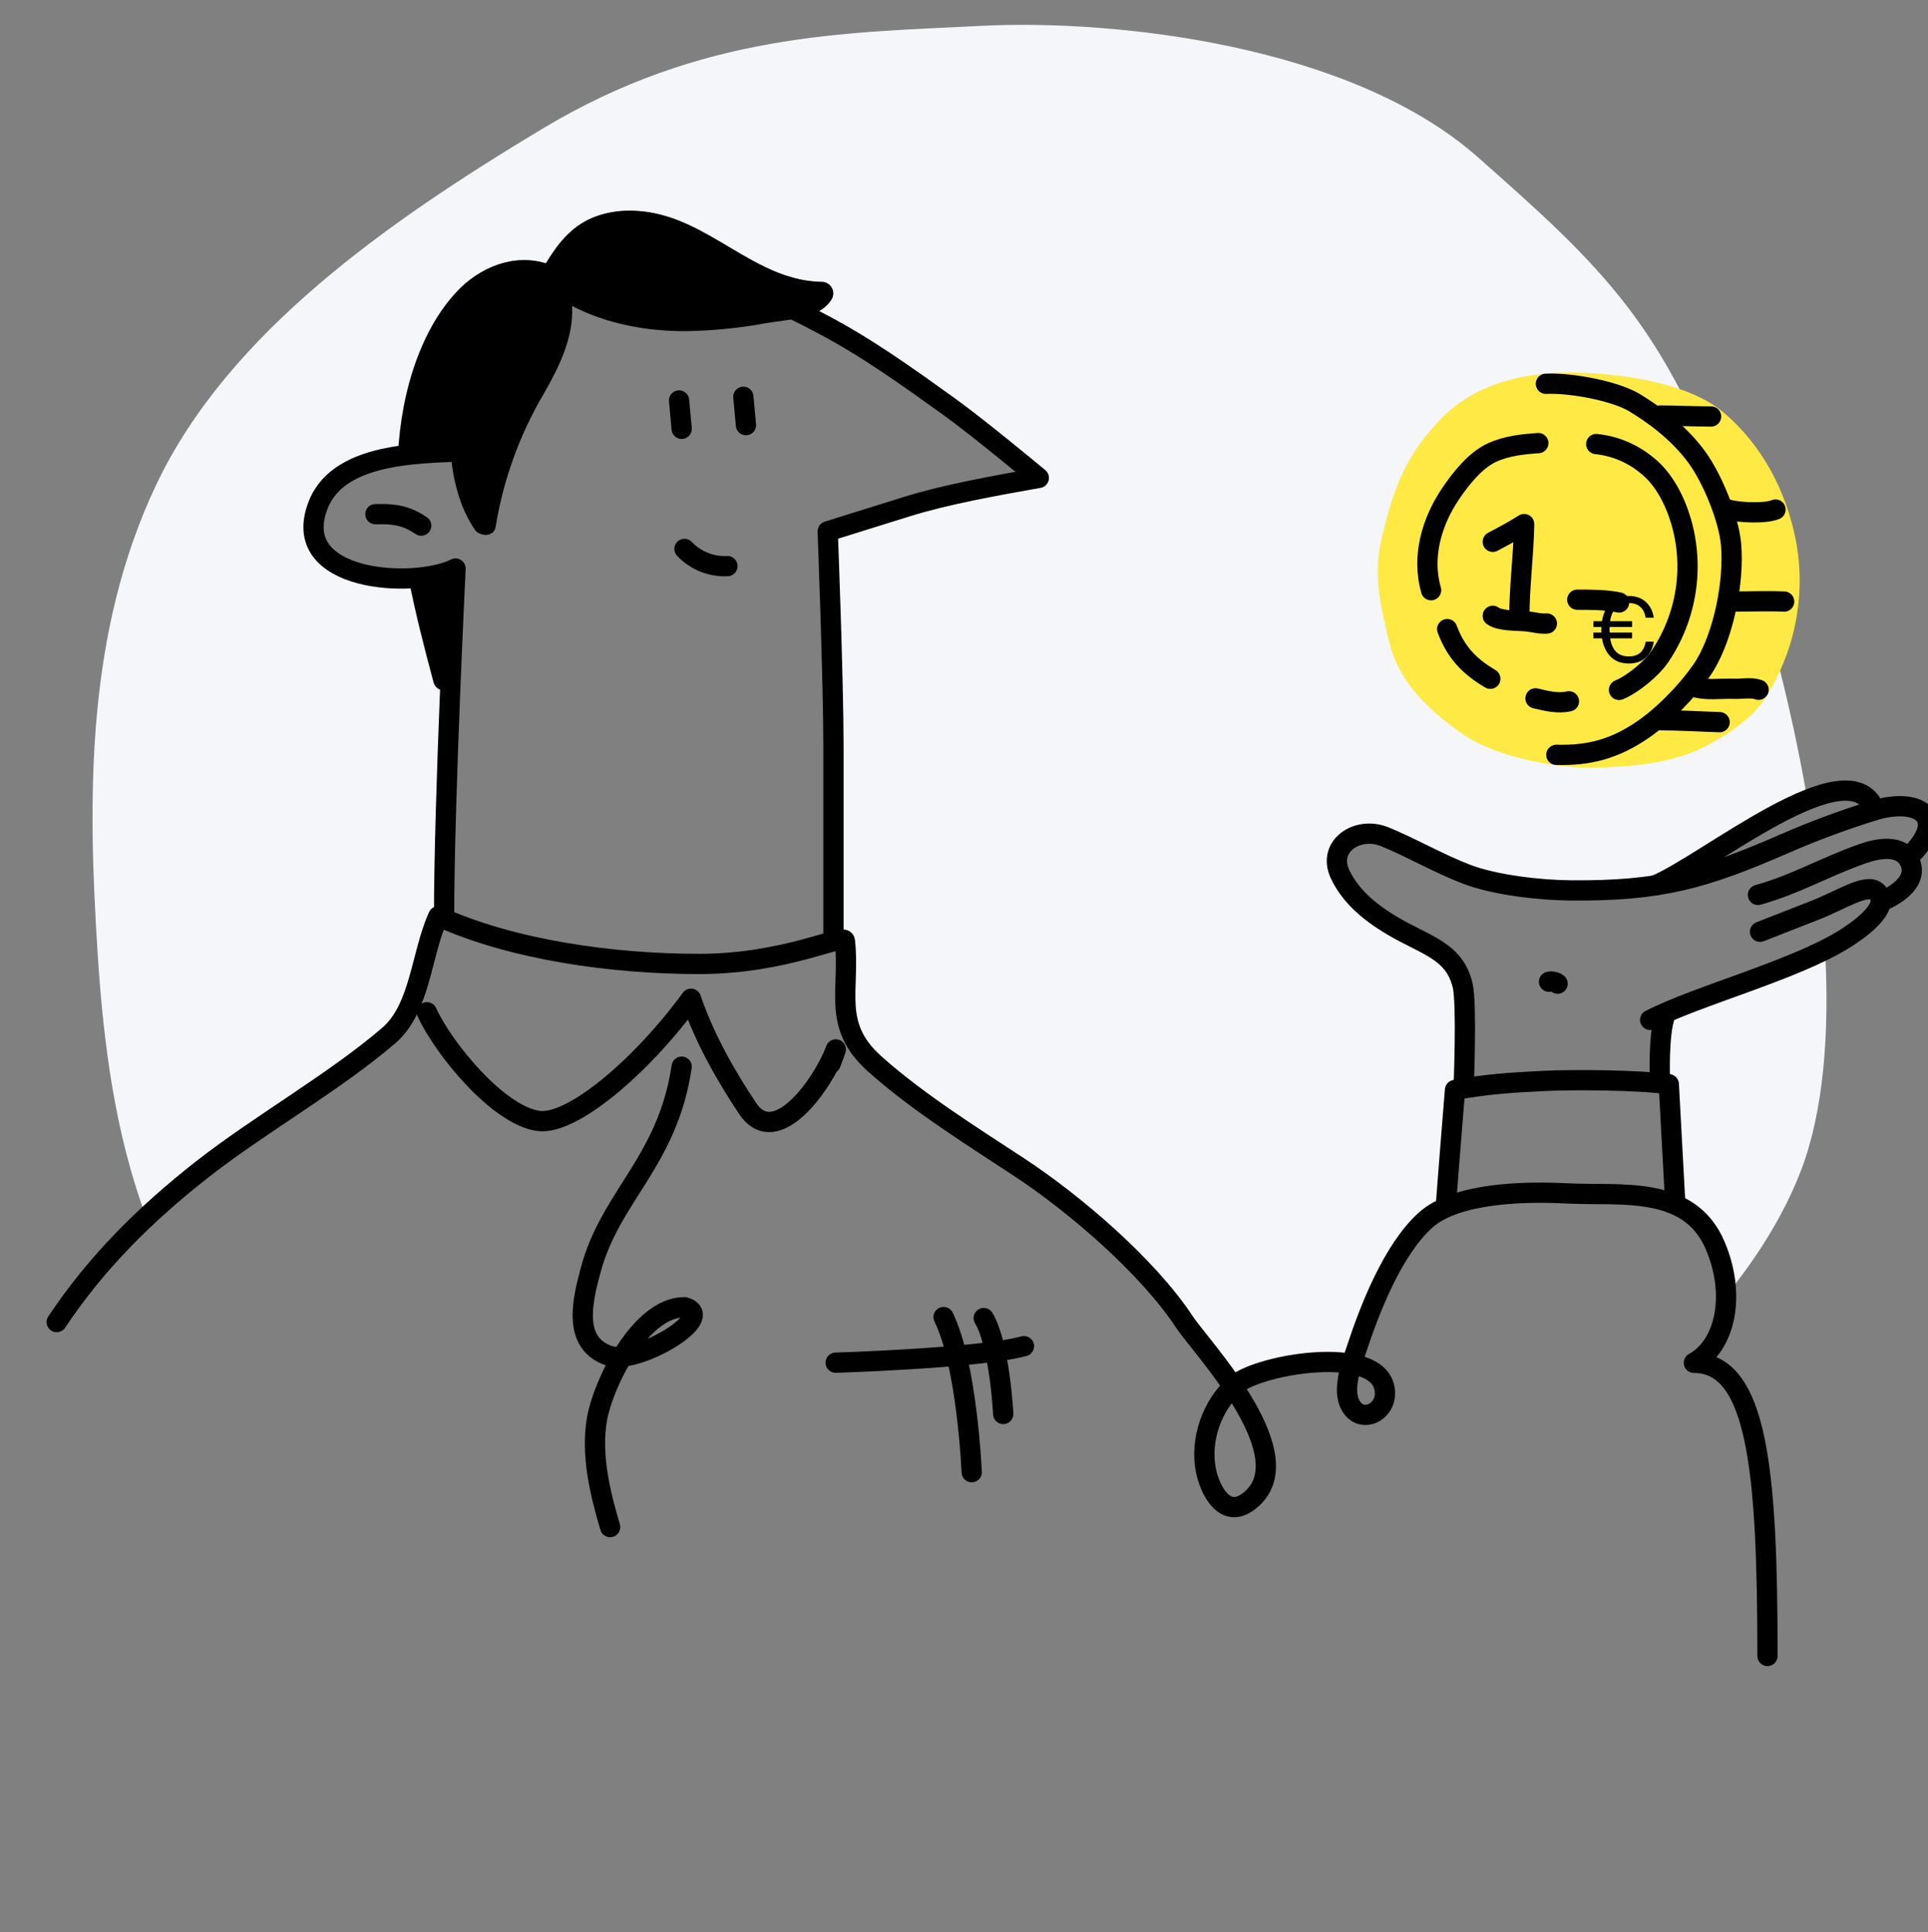 <svg width="476" height="477" viewBox="0 0 476 477" fill="none" xmlns="http://www.w3.org/2000/svg">
<rect x="0" y="0" width="476" height="477" fill="#808080" stroke="none"/>
<g clip-path="url(#clip0_1060_837)">
<path d="M412.793 249.332L411.789 250.02C410.077 254.641 409.829 266.586 409.829 266.586L409.637 267.418C410.51 267.508 411.315 267.604 412.023 267.707C412.477 275.959 413.543 295.868 413.543 295.868L413.838 297.504C418.246 299.437 421.708 303.037 423.466 307.517C425.151 311.418 426.057 315.612 426.134 319.861C434.208 309.938 440.575 299.526 444.626 289.005C450.21 274.426 451.716 255.226 450.588 234.499C439.613 239.987 423.796 244.732 412.793 249.332Z" fill="#F4F6F9"/>
<path d="M36.102 300.5C40.441 296.422 45.042 292.53 49.808 288.768C63.926 277.683 82.706 267.079 96.034 255.588C103.791 248.91 103.99 235.418 108.212 226.189C108.666 226.403 109.141 226.588 109.588 226.795V225.887C109.588 211.129 110.365 188.305 111.107 169.951C109.622 170.817 107.573 170.487 106.981 168.39C104.74 159.973 102.505 151.425 100.833 142.801C88.215 143.31 72.893 138.613 78.518 124.537C81.544 116.972 89.645 113.932 98.207 112.612C98.392 108.475 98.875 104.357 99.651 100.289C101.576 90.317 105.537 79.858 112.49 72.266C118.204 66.029 126.677 62.556 134.722 65.025C137.535 60.376 140.843 56.085 146.014 53.864C151.185 51.642 157.306 51.608 162.814 52.956C177.001 56.394 187.749 69.412 202.872 69.598C203.366 69.605 203.851 69.742 204.277 69.993C204.704 70.244 205.057 70.602 205.303 71.031C205.55 71.461 205.68 71.947 205.682 72.442C205.683 72.937 205.556 73.424 205.313 73.854C204.013 76.048 201.751 77.293 199.192 78.063C200.458 78.71 201.716 79.363 202.947 80.016C214.205 85.951 224.073 93.082 234.264 100.392C241.664 105.715 256.401 117.969 256.401 117.969C245.858 119.847 233.652 122.013 224.08 124.983C214.507 127.954 204.274 131.173 204.274 131.173C204.274 131.173 205.691 167.977 205.691 184.158V232.344C207.472 231.877 208.442 231.746 208.517 232.234C209.893 244.358 205.162 253.002 215.821 262.568C226.177 271.865 239.518 280.234 251.463 288.067C265.217 297.096 283.296 312.569 292.38 326.385C294.051 328.929 299.559 335.159 304.38 342.339C304.58 342.153 304.779 341.961 304.992 341.782C309.036 338.343 324.075 334.905 333.648 336.7C334.033 335.414 334.452 334.224 334.776 333.261C338.132 323.042 343.764 308.615 351.803 301.277C353.327 299.941 355.057 298.859 356.926 298.073V297.234C356.926 297.234 358.425 277.745 359.154 269.115C359.89 268.97 360.612 268.853 361.327 268.729C361.492 263.978 362.015 247.281 361.052 243.326C359.353 235.7 353.652 233.857 346.631 230.144C339.61 226.43 333.785 222.029 330.856 215.84C327.576 208.908 335.126 203.826 341.859 206.556C348.344 209.19 355.158 213.151 361.953 215.771C369.063 218.522 380.286 219.76 387.865 219.815C394.822 219.952 401.779 219.524 408.667 218.536C416.335 215.469 433.176 202.678 446.228 197.431C442.025 173.151 435.769 149.272 427.53 126.049C411.026 80.305 395.945 66.221 364.759 38.714C333.572 11.207 275.676 4.674 242.042 6.393C208.407 8.112 173.356 8.098 133.925 31.775C95.772 54.709 56.437 82.134 38.653 119.489C21.117 156.328 21.613 197.046 24.15 235.996C25.553 257.527 28.379 279.787 36.102 300.5Z" fill="#F4F6F9"/>
<path d="M14 326.384C23.772 311.681 35.896 299.695 49.807 288.775C63.926 277.689 82.706 267.085 96.033 255.594C103.79 248.917 103.99 235.424 108.212 226.196C126.456 234.51 151.227 237.969 172.6 237.969C193.973 237.969 208.359 230.329 208.586 232.254C209.962 244.378 205.23 253.022 215.889 262.588C226.246 271.885 239.587 280.254 251.532 288.087C265.285 297.116 283.365 312.589 292.449 326.405C296.499 332.559 322.92 360.239 307.997 370.849C302.255 374.927 298.7 367.769 297.737 363.065C296.197 355.549 299.222 346.76 305.061 341.802C311.188 336.603 342.471 331.397 341.921 344.312C341.735 348.63 336.694 351.086 333.985 347.75C330.911 343.954 333.593 337.091 334.844 333.268C338.2 323.049 343.832 308.621 351.871 301.284C359.395 294.407 376.456 294.077 386.757 294.613C400.112 295.301 417.077 292.413 423.473 307.514C428.795 320.085 425.728 332.36 418.198 336.438C434.015 336.438 436.367 363.471 436.367 408.809" stroke="black" stroke-width="5" stroke-linecap="round" stroke-linejoin="round"/>
<path d="M105.4 249.897C109.292 258.513 122.757 275.231 132.859 276.716C141.111 277.947 158.392 263.307 170.599 246.562C174.126 256.877 179.538 266.03 184.517 273.56C191.587 284.26 203.367 267.226 206.351 259.064C205.994 260.233 205.485 261.409 205.051 262.598" stroke="black" stroke-width="5" stroke-linecap="round" stroke-linejoin="round"/>
<path d="M168.302 263.326C164.768 286.886 150.759 295.138 145.822 313.575C143.807 321.077 141.18 331.75 150.526 334.734C157.217 336.866 177.49 325.107 168.99 322.707C158.028 322.707 148.916 341.694 147.404 350.214C145.849 358.996 148.091 368.479 150.636 376.992" stroke="black" stroke-width="5" stroke-linecap="round" stroke-linejoin="round"/>
<path d="M206.317 336.407C206.317 336.407 241.78 335.313 252.804 332.329" stroke="black" stroke-width="5" stroke-linecap="round" stroke-linejoin="round"/>
<path d="M242.874 325.39C246.822 331.999 247.688 349.067 247.688 349.067" stroke="black" stroke-width="5" stroke-linecap="round" stroke-linejoin="round"/>
<path d="M232.958 325.139C238.789 337.042 239.903 363.442 239.903 363.442" stroke="black" stroke-width="5" stroke-linecap="round" stroke-linejoin="round"/>
<path d="M109.643 225.871C109.643 197.759 112.469 140.358 112.469 140.358C102.223 145.475 70.927 143.721 78.601 124.542C84.04 110.932 105.854 111.971 117.311 111.297C117.194 94.05 124.483 73.529 141.964 67.595C162.553 60.594 184.6 70.297 203.023 80.021C214.28 85.956 224.149 93.087 234.34 100.397C241.739 105.72 256.476 117.974 256.476 117.974C245.934 119.852 233.728 122.018 224.156 124.989C214.583 127.959 204.35 131.178 204.35 131.178C204.35 131.178 205.767 167.982 205.767 184.164V230.836" stroke="black" stroke-width="5" stroke-linecap="round" stroke-linejoin="round"/>
<path d="M167.656 98.867L168.295 105.867" stroke="black" stroke-width="5" stroke-linecap="round" stroke-linejoin="round"/>
<path d="M183.527 97.955L184.167 104.955" stroke="black" stroke-width="5" stroke-linecap="round" stroke-linejoin="round"/>
<path d="M92.685 126.935C97.388 126.791 100.38 127.307 103.99 129.762" stroke="black" stroke-width="5" stroke-linecap="round" stroke-linejoin="round"/>
<path d="M168.989 135.513C170.347 136.942 171.998 138.061 173.828 138.793C175.658 139.525 177.625 139.854 179.593 139.756" stroke="black" stroke-width="5" stroke-linecap="round" stroke-linejoin="round"/>
<path d="M361.354 268.608C361.354 268.608 362.2 247.923 361.12 243.302C359.353 235.703 353.652 233.86 346.631 230.146C339.61 226.433 333.785 222.032 330.856 215.843C327.575 208.911 335.126 203.829 341.859 206.559C348.343 209.193 355.158 213.154 361.953 215.774C369.063 218.525 380.286 219.762 387.864 219.817C410.042 219.989 420.722 216.936 440.754 208.202C447.981 205.058 455.378 202.319 462.911 199.998C473.852 196.759 481.389 201.876 471.163 211.641" stroke="black" stroke-width="5" stroke-linecap="round" stroke-linejoin="round"/>
<path d="M409.816 266.553C409.816 266.553 409.376 255.296 411.088 250.674" stroke="black" stroke-width="5" stroke-linecap="round" stroke-linejoin="round"/>
<path d="M407.408 251.787C419.346 245.715 442.679 239.608 455.14 231.955C457.664 230.407 467.615 223.95 463.269 220.106C460.814 217.933 454.549 222.21 447.933 224.782C441.318 227.354 434.53 230.022 434.53 230.022" stroke="black" stroke-width="5" stroke-linecap="round" stroke-linejoin="round"/>
<path d="M434.015 220.929C443.745 218.179 450.037 214.224 459.706 210.8C463.523 209.424 469.451 208.262 471.5 212.705C473.549 217.147 468.935 220.696 464.369 222.587" stroke="black" stroke-width="5" stroke-linecap="round" stroke-linejoin="round"/>
<path d="M408.667 218.537C420.956 213.62 456.853 183.706 462.87 199.97" stroke="black" stroke-width="5" stroke-linecap="round" stroke-linejoin="round"/>
<path d="M356.995 297.208C356.995 297.208 358.494 277.719 359.223 269.089C366.849 267.638 373.183 267.252 380.974 266.861C388.271 266.489 404.802 266.606 412.009 267.672C412.463 275.924 413.529 295.833 413.529 295.833" stroke="black" stroke-width="5" stroke-linecap="round" stroke-linejoin="round"/>
<path d="M107.064 168.371C107.628 170.468 109.677 170.798 111.19 169.932C111.878 153.317 112.497 140.361 112.497 140.361C109.746 141.737 105.531 142.603 100.944 142.789C102.587 151.405 104.822 159.953 107.064 168.371Z" fill="black"/>
<path d="M202.947 69.581C187.818 69.396 177.077 56.405 162.89 52.939C157.389 51.564 151.358 51.564 146.09 53.847C140.822 56.13 137.611 60.359 134.798 65.008C126.752 62.539 118.294 66.012 112.566 72.249C105.613 79.814 101.652 90.301 99.727 100.272C98.951 104.34 98.468 108.459 98.282 112.596C102.578 111.997 106.903 111.641 111.238 111.53C111.795 118.475 113.48 125.208 117.207 130.737C118.418 132.532 121.966 132.662 122.372 130.049C124.229 118.58 128.192 107.555 134.062 97.529C138.017 90.652 141.703 83.239 141.228 75.523C149.872 80.02 159.754 81.808 169.512 81.753C176.189 81.634 182.843 80.958 189.407 79.731C194.503 78.851 202.425 78.796 205.375 73.804C205.61 73.375 205.73 72.893 205.725 72.404C205.72 71.915 205.589 71.436 205.345 71.012C205.102 70.588 204.753 70.234 204.333 69.983C203.913 69.733 203.436 69.594 202.947 69.581Z" fill="black"/>
<path d="M382.438 242.36C382.805 242.285 383.183 242.288 383.548 242.37C383.913 242.452 384.257 242.61 384.557 242.834" stroke="black" stroke-width="5" stroke-linecap="round" stroke-linejoin="round"/>
<path d="M390.65 94.538C377.509 94.002 365.206 96.787 356.906 105.789C348.777 114.618 346.281 121.825 343.455 133.873C341.515 142.126 343.455 149.621 345.346 157.681C347.519 166.772 353.845 173.023 362.38 179.047C370.914 185.071 386.827 187.299 393.752 187.017C401.495 186.715 407.945 186.419 415.414 183.923C421.046 182.011 429.896 176.613 433.218 171.696C440.567 160.682 443.353 147.245 440.988 134.217C438.74 122.444 433.018 111.276 423.645 103.526C416.755 97.853 403.792 95.081 390.65 94.538Z" fill="#FFE945" stroke="#FFE945" stroke-width="5" stroke-linecap="round" stroke-linejoin="round"/>
<path d="M381.669 94.742C388.23 94.474 398.93 96.633 403.462 99.364C407.994 102.094 414.327 106.564 418.969 112.925C422.793 118.165 426.836 128.122 427.38 134.415C428.164 143.403 425.647 156.42 420.977 164.171C418.825 167.746 412.574 175.359 405.559 180.159C398.545 184.959 392.225 186.555 384.241 186.348" stroke="black" stroke-width="5" stroke-linecap="round" stroke-linejoin="round"/>
<path d="M368.548 133.752C371.168 132.376 373.795 130.953 376.292 129.385C376.168 137.059 375.102 144.748 375.109 152.498" stroke="black" stroke-width="5" stroke-linecap="round" stroke-linejoin="round"/>
<path d="M368.548 152.031C370.426 153.407 374.737 153.138 377.034 153.407C378.705 153.585 380.163 154.053 381.903 153.929" stroke="black" stroke-width="5" stroke-linecap="round" stroke-linejoin="round"/>
<path d="M389.412 148.048C392.63 148.048 396.55 148.048 399.727 148.736" stroke="black" stroke-width="5" stroke-linecap="round" stroke-linejoin="round"/>
<path d="M353.316 145.703C350.971 137.52 353.412 128.979 357.992 122.102C360.509 118.327 364.182 113.643 368.356 111.725C372.021 110.054 375.92 109.662 379.792 109.387" stroke="black" stroke-width="5" stroke-linecap="round" stroke-linejoin="round"/>
<path d="M394.088 109.618C398.628 110.087 402.931 111.876 406.467 114.762C410.82 118.131 413.557 123.646 415.09 128.886C416.69 134.467 417.046 140.33 416.133 146.063C415.221 151.796 413.062 157.259 409.809 162.067C407.704 165.141 403.076 168.944 399.713 170.319" stroke="black" stroke-width="5" stroke-linecap="round" stroke-linejoin="round"/>
<path d="M387.35 173.133C384.668 173.773 381.738 173.037 379.097 172.404" stroke="black" stroke-width="5" stroke-linecap="round" stroke-linejoin="round"/>
<path d="M367.943 167.568C362.62 164.433 359.395 160.925 357.297 155.307" stroke="black" stroke-width="5" stroke-linecap="round" stroke-linejoin="round"/>
<path d="M409.788 102.584C414.052 102.584 418.205 102.818 422.442 102.818" stroke="black" stroke-width="5" stroke-linecap="round" stroke-linejoin="round"/>
<path d="M426.657 125.79C429.139 126.539 435.741 126.883 438.347 125.79" stroke="black" stroke-width="5" stroke-linecap="round" stroke-linejoin="round"/>
<path d="M427.359 148.512C431.753 148.512 436.299 148.326 440.487 148.512" stroke="black" stroke-width="5" stroke-linecap="round" stroke-linejoin="round"/>
<path d="M418.24 169.572C421.341 170.528 424.828 169.916 428.081 170.039C429.979 170.115 432.413 169.62 434.174 170.28" stroke="black" stroke-width="5" stroke-linecap="round" stroke-linejoin="round"/>
<path d="M409.554 177.804C414.574 177.804 419.656 178.127 424.553 178.279" stroke="black" stroke-width="5" stroke-linecap="round" stroke-linejoin="round"/>
<path d="M395.373 154.785H393.395V153.359H395.511C395.818 151.442 396.523 149.924 397.627 148.805C398.746 147.685 400.249 147.126 402.135 147.126C403.852 147.126 405.24 147.609 406.298 148.575C407.371 149.525 408.038 150.829 408.299 152.485H406.275C406.106 151.335 405.669 150.445 404.964 149.817C404.274 149.188 403.323 148.874 402.112 148.874C399.505 148.874 397.972 150.369 397.512 153.359H402.94V154.785H397.397C397.382 154.923 397.374 155.145 397.374 155.452L397.397 156.165H402.94V157.591H397.535C397.995 160.565 399.521 162.053 402.112 162.053C403.339 162.053 404.297 161.738 404.987 161.11C405.677 160.466 406.114 159.569 406.298 158.419H408.299C408.038 160.075 407.371 161.386 406.298 162.352C405.24 163.318 403.852 163.801 402.135 163.801C400.264 163.801 398.769 163.241 397.65 162.122C396.531 161.002 395.818 159.492 395.511 157.591H393.395V156.165H395.373C395.358 156.011 395.35 155.774 395.35 155.452L395.373 154.785Z" fill="black"/>
</g>
<defs>
<clipPath id="clip0_1060_837">
<rect width="476" height="476" fill="white" transform="translate(0 0.844)"/>
</clipPath>
</defs>
</svg>
